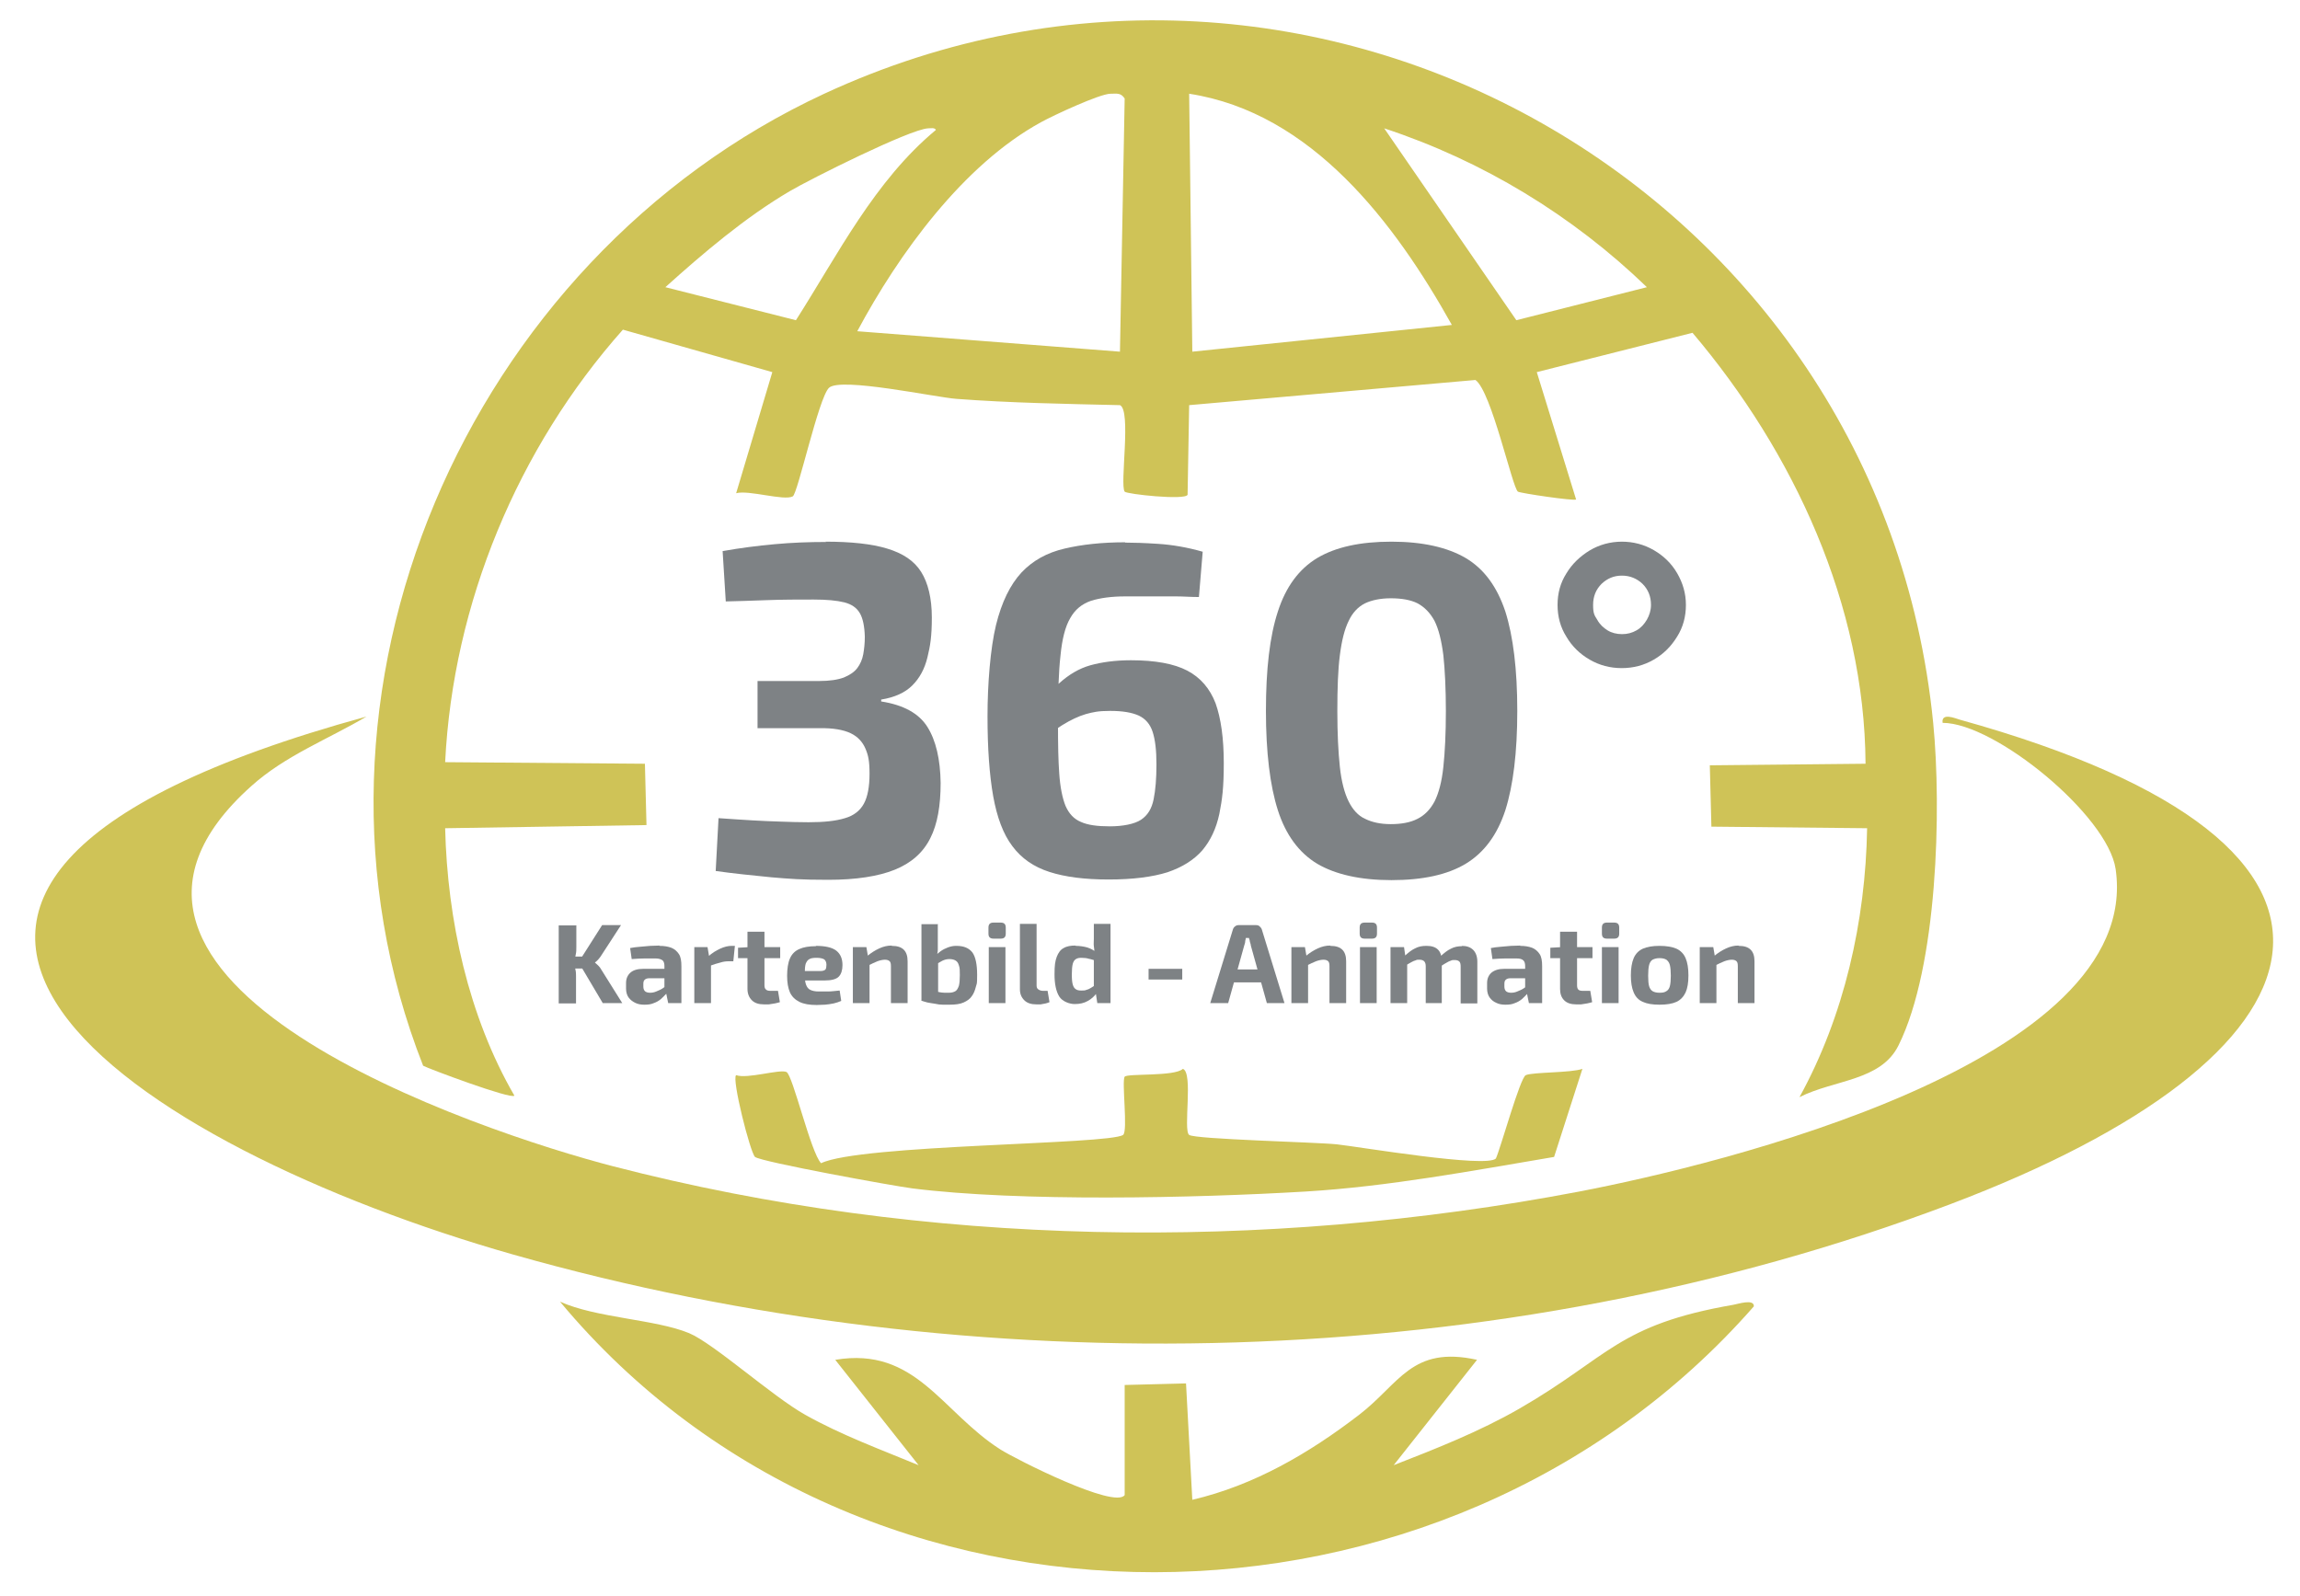 <?xml version="1.0" encoding="UTF-8"?>
<svg id="Ebene_1" xmlns="http://www.w3.org/2000/svg" version="1.1" viewBox="0 0 731.1 507.5">
  <!-- Generator: Adobe Illustrator 29.6.1, SVG Export Plug-In . SVG Version: 2.1.1 Build 9)  -->
  <defs>
    <style>
      .st0 {
        fill: none;
      }

      .st1 {
        fill: #cfc357;
      }

      .st2 {
        fill: #7e8285;
      }
    </style>
  </defs>
  <path class="st1" d="M614.5,229.8c2.7,27.5,1.4,77.5-11,102.5-5.6,11.4-20.5,10.9-31.5,16.5,14.2-25.8,21-55.9,21.5-85.5l-49.5-.5-.5-19.5,49.5-.5c-.3-50.5-22.8-99-55-137l-49.5,12.5,12.5,40.5c-.8.5-17.7-2-18.5-2.5-1.8-1.3-8.4-31.9-13.5-35.5l-91,8-.5,28.5c-.8,1.8-19.4-.2-20-1-1.6-2.2,2.2-25.9-1.5-27.5-17.3-.4-34.8-.7-52-2-6.7-.5-36.9-7-40.5-3.5-3.3,3.2-9.9,33.6-11.5,34.5-2.8,1.5-14-2.1-18-1l11.5-38.5-47.5-13.5c-33.4,37.6-54,87-56.5,137.5l63.5.5.5,19.5-64,1c.7,29.1,7.4,59.8,22,85-.7,1.4-27.7-8.7-29-9.5-46.5-118.2,14-256.3,127.5-309,155.3-72,335.7,30.4,352.5,200ZM353,29.8c-3.4,0-18.2,6.9-22,9-24.8,13.5-45.4,42-58.5,66.5l83.5,6.5,1.5-80.5c-1.3-1.9-2.5-1.5-4.5-1.5ZM378,29.8l1,82,82.5-8.5c-18.1-32.4-44.5-67.5-83.5-73.5ZM295,40.8c-5.8.3-37.4,16.1-44,20-14.1,8.3-27.4,19.6-39.5,30.5l41.5,10.5c13.4-21,25-44.3,44.5-60.5-.4-.8-1.6-.5-2.5-.5ZM440,40.8l42,61,41.5-10.5c-23.6-22.8-52.2-40.2-83.5-50.5Z"/>
  <path class="st1" d="M116.5,227.8c-12.2,7.2-25.8,12.4-36.5,22-70.1,62.4,72.5,110,115,121,99.3,25.7,206.3,27.2,307,8,43.9-8.4,179.4-41,170.5-102.5-2.5-17.1-38.4-46.5-55-46.5-.5-3.4,4.1-1.4,5.5-1,145.8,40.5,119.9,107.5-3,154-143.2,54.2-310.2,57.7-457,16-118.7-33.8-248.4-115.7-46.5-171Z"/>
  <path class="st1" d="M376,339.8c3.4,1.2,0,19.6,2,21,1.9,1.4,40.5,2.3,47,3,7.2.8,47.5,7.6,50.5,4.5,1.6-3.6,7.7-25.7,9.5-26.5,2.3-1,14.4-.7,18-2l-9,28c-26.1,4.4-52.5,9.4-79,11-35.2,2.1-90.9,3.3-125-1-5.6-.7-48-8.4-50-10-1.5-1.3-7.5-24.9-6-26,3.5,1.3,13.9-2,16-1,2,.9,7.7,25.6,11,29,12.3-6,91.6-5.9,96-9,1.6-1.2-.5-17.1.5-18.5.8-1.1,15.9,0,18.5-2.5Z"/>
  <path class="st1" d="M178,413.8c11.5,5.2,30.3,5.6,41,10,7.9,3.3,26.6,20.2,37,26,11.4,6.4,23.9,11,36,16l-26.5-33.5c25.6-4.3,33.8,16.6,52.5,28.5,4.9,3.1,36.3,19,39.5,14.5v-35l19.5-.5,2,37c19.7-4.6,37.1-14.8,53-27,12.9-9.9,16.7-22.1,37.5-17.5l-26.5,33.5c13.6-5.3,27.3-10.7,40-18,28.6-16.5,31.1-26.6,68-33,1.3-.2,6.6-2,6.5.5-98.1,112-283.4,113.9-379.5-1.5Z"/>
  <g>
    <rect class="st0" x="221.5" y="172.8" width="342" height="135"/>
    <path class="st2" d="M262.3,172.2c8.2,0,14.8.7,19.7,2.2,5,1.5,8.6,3.9,10.8,7.4,2.2,3.5,3.4,8.4,3.4,14.5s-.5,9-1.4,12.7c-.9,3.7-2.5,6.6-4.8,8.9-2.3,2.3-5.6,3.8-9.9,4.5v.6c7.1,1.1,12,3.8,14.7,8.1,2.7,4.3,4.1,10.3,4.2,17.8,0,7.2-1,13.1-3.3,17.6-2.3,4.6-6.1,7.9-11.3,10s-12.3,3.2-21.1,3.2-12.1-.3-18.1-.8c-6.1-.6-12-1.2-17.7-2l.9-16.8c4,.3,7.6.5,10.7.7,3.1.2,6.2.3,9.1.4,2.9.1,5.8.2,8.8.2,4.9,0,8.7-.4,11.6-1.3,2.8-.8,4.8-2.4,6-4.6,1.2-2.2,1.8-5.4,1.8-9.5s-.4-5.9-1.3-8c-.9-2.1-2.4-3.8-4.7-4.9-2.3-1.1-5.7-1.7-10-1.6h-19.6c0,.1,0-15,0-15h19.6c3.3,0,5.9-.4,7.8-1.1,1.9-.8,3.3-1.7,4.3-3,.9-1.2,1.6-2.7,1.9-4.4.3-1.7.5-3.5.5-5.6-.1-3.3-.6-5.8-1.6-7.5-1-1.7-2.6-2.8-4.9-3.4-2.4-.6-5.6-.9-9.8-.9s-10.2,0-15.1.2c-4.9.2-9.1.3-12.8.4l-1-16c5.6-1,11.1-1.7,16.6-2.2,5.4-.5,10.9-.7,16.3-.7Z"/>
    <path class="st2" d="M357.7,172.5c2.5,0,6,.1,10.5.4,4.5.3,9.2,1.1,14.1,2.5l-1.2,14.4c-2.6,0-5-.2-7.2-.2-2.2,0-4.6,0-7.1,0h-9.1c-4.4,0-8,.5-10.9,1.4-2.9,1-5.1,2.8-6.6,5.5-1.6,2.7-2.6,6.7-3.1,11.9-.6,5.2-.8,12.1-.8,20.6s.1,12.6.4,16.9c.3,4.4,1,7.8,2,10.3,1.1,2.5,2.7,4.2,4.9,5.1,2.2,1,5.2,1.4,9.2,1.4s7.8-.7,9.9-2.1c2.1-1.4,3.4-3.5,4-6.5.6-2.9.9-6.6.9-11.1s-.4-7.8-1.2-10.3c-.8-2.5-2.3-4.2-4.4-5.2-2.2-1-5.2-1.5-9.1-1.5s-5.4.4-7.7,1c-2.4.7-4.9,1.9-7.5,3.5-2.7,1.7-5.9,4-9.8,7l-.6-8.7c3.3-5,6.4-8.9,9.4-11.6,3-2.7,6.3-4.7,9.9-5.7,3.6-1,7.9-1.6,12.9-1.6,7.7,0,13.7,1.1,17.9,3.3,4.2,2.2,7.2,5.7,9,10.4,1.7,4.8,2.6,11.1,2.6,19s-.5,11.5-1.4,16.1c-1,4.7-2.8,8.5-5.4,11.6-2.7,3.1-6.4,5.4-11.1,7-4.8,1.5-11,2.3-18.7,2.3s-13.8-.8-18.8-2.4c-5-1.6-8.9-4.3-11.8-8.2-2.9-3.8-4.9-9.2-6.1-15.9-1.2-6.8-1.8-15.2-1.8-25.4s.9-21.6,2.7-29c1.8-7.3,4.5-12.8,8.1-16.7,3.6-3.8,8.1-6.3,13.7-7.6,5.5-1.3,11.9-2,19.2-2Z"/>
    <path class="st2" d="M442.3,172.2c9.9,0,17.8,1.8,23.6,5.2,5.9,3.5,10,9.2,12.6,17,2.5,7.9,3.8,18.4,3.8,31.6s-1.3,23.7-3.8,31.6c-2.6,7.9-6.8,13.5-12.6,17-5.8,3.5-13.7,5.2-23.6,5.2s-17.8-1.8-23.6-5.2c-5.8-3.5-10-9.2-12.5-17-2.5-7.8-3.8-18.4-3.8-31.6s1.2-23.7,3.8-31.6c2.5-7.8,6.7-13.5,12.5-17,5.9-3.5,13.7-5.2,23.6-5.2ZM442.1,190.2c-3.3,0-6.1.6-8.2,1.6-2.2,1.1-4,3-5.2,5.6-1.3,2.6-2.2,6.2-2.8,10.9-.6,4.6-.8,10.6-.8,17.8s.3,13,.8,17.7c.5,4.7,1.5,8.4,2.8,11,1.3,2.6,3,4.5,5.2,5.5,2.2,1.1,4.9,1.7,8.2,1.7s6.2-.5,8.5-1.7c2.2-1.1,4-2.9,5.4-5.5,1.3-2.6,2.3-6.2,2.8-11,.5-4.7.8-10.6.8-17.7s-.3-13.1-.8-17.8c-.6-4.7-1.5-8.3-2.8-10.9-1.4-2.6-3.2-4.4-5.4-5.6-2.2-1.1-5.1-1.6-8.5-1.6Z"/>
    <path class="st2" d="M515.5,172.2c3.7,0,7.1.9,10.2,2.7,3.1,1.8,5.6,4.2,7.4,7.3,1.8,3.1,2.8,6.4,2.8,10.1s-.9,7.1-2.8,10.1c-1.9,3.1-4.3,5.5-7.4,7.3-3.1,1.8-6.5,2.7-10.2,2.7s-7.1-.9-10.2-2.7c-3.1-1.8-5.6-4.2-7.4-7.3-1.9-3-2.8-6.4-2.8-10.1s.9-7,2.8-10c1.8-3,4.3-5.4,7.4-7.3,3-1.8,6.5-2.8,10.3-2.8ZM515.5,183c-2.5,0-4.6.9-6.4,2.6-1.8,1.8-2.7,4-2.7,6.7s.4,3.3,1.3,4.7c.8,1.5,2,2.6,3.3,3.4,1.3.8,2.9,1.2,4.6,1.2s3.2-.4,4.6-1.2c1.4-.8,2.4-1.9,3.3-3.4.8-1.4,1.3-3,1.3-4.7,0-2.7-.9-4.9-2.7-6.7-1.8-1.7-4-2.6-6.5-2.6Z"/>
  </g>
  <g>
    <rect class="st0" x="12.5" y="293.7" width="710" height="113"/>
    <path class="st2" d="M183.2,294.1v7c0,.8,0,1.6-.2,2.4-.1.8-.3,1.6-.6,2.4.2.7.4,1.5.5,2.3.2.8.2,1.5.2,2.2v8.6h-5.5v-24.8h5.5ZM186,304.1v3.8h-4.5v-3.8h4.5ZM197.4,294.1l-6.5,10c-.3.4-.6.8-.9,1.1s-.6.6-.9.8h0c.3.3.7.6,1.1,1,.4.4.7.8.9,1.2l6.7,10.7h-6.2l-7.7-13,7.5-11.8h5.9Z"/>
    <path class="st2" d="M214.3,308v3s-8,0-8,0c-.6,0-1.1.2-1.4.5-.3.3-.4.7-.4,1.3v.9c0,.6.2,1.1.5,1.4.3.3.9.5,1.6.5s1.3-.1,2-.4c.7-.3,1.5-.6,2.2-1.1.7-.5,1.4-1,1.9-1.7v2.3c-.2.4-.5.8-1,1.3s-1,1.1-1.6,1.6c-.6.5-1.4,1-2.3,1.3-.9.4-1.8.5-3,.5s-2.1-.2-2.9-.6-1.5-.9-2.1-1.7c-.5-.7-.8-1.7-.8-2.8v-1.8c0-1.4.5-2.5,1.4-3.3s2.3-1.2,4-1.2h9.6ZM209.6,300.7c1.5,0,2.7.2,3.8.6,1,.4,1.8,1.1,2.4,2s.8,2.2.8,3.9v11.7h-4.2l-.8-3.9-.4-.5v-7.4c0-.8-.2-1.5-.6-1.8s-1.1-.6-2.2-.6-2.1,0-3.4,0c-1.4,0-2.8.1-4.2.2l-.5-3.5c.9-.2,1.9-.3,3-.4,1.1-.1,2.3-.2,3.4-.3,1.1,0,2.1-.1,3-.1Z"/>
    <path class="st2" d="M224.9,301.1l.6,3.5.5.5v13.8h-5.3v-17.8h4.2ZM233.6,300.7l-.5,4.9h-1.5c-.8,0-1.7.1-2.6.4-.9.2-2.1.6-3.5,1.1l-.4-3c1.2-1.1,2.5-1.9,3.8-2.5,1.3-.6,2.5-.9,3.7-.9h.9Z"/>
    <path class="st2" d="M248,301.1v3.5h-13.4v-3.3l3.5-.2h10ZM243,296.2v17c0,.6.1,1.1.5,1.4.3.3.8.4,1.5.4h2.3l.6,3.6c-.4.1-1,.3-1.6.4-.6.1-1.2.2-1.9.3-.6,0-1.2,0-1.6,0-1.6,0-2.9-.4-3.8-1.3-.9-.9-1.4-2.1-1.4-3.6v-18.2s5.3,0,5.3,0Z"/>
    <path class="st2" d="M259.3,300.7c3,0,5.2.5,6.5,1.5,1.3,1,2,2.5,2,4.6,0,1.6-.4,2.9-1.2,3.7-.8.8-2.3,1.2-4.4,1.2h-9.9v-3h8.5c.8,0,1.3-.2,1.6-.5.2-.3.3-.8.3-1.5,0-.8-.3-1.4-.7-1.7-.5-.3-1.3-.5-2.4-.5s-1.8.1-2.3.4c-.6.3-.9.8-1.2,1.5-.2.7-.3,1.8-.3,3.2s.1,2.6.4,3.4c.3.8.7,1.4,1.4,1.7.6.3,1.5.5,2.6.5s1.8,0,3,0c1.2,0,2.4-.2,3.7-.3l.5,3.3c-.7.3-1.5.6-2.4.8-.9.2-1.8.3-2.7.4-.9,0-1.8.1-2.7.1-2.3,0-4.1-.3-5.5-1-1.4-.7-2.4-1.7-3-3-.6-1.4-.9-3.1-.9-5.3s.3-4.2.9-5.5c.6-1.4,1.6-2.4,3-3,1.3-.6,3.1-.9,5.3-.9Z"/>
    <path class="st2" d="M275.4,301.1l.6,3.5.4.5v13.8h-5.3v-17.8h4.3ZM283.5,300.7c3.4,0,5,1.6,5,4.9v13.3h-5.3v-11.7c0-.8-.1-1.3-.4-1.6-.3-.3-.8-.5-1.5-.5s-1.6.2-2.4.5c-.8.3-1.8.8-3,1.4l-.3-3c1.3-1.1,2.6-1.9,3.9-2.5s2.6-.9,3.9-.9Z"/>
    <path class="st2" d="M298.1,293.7v5.8c0,.8,0,1.6,0,2.4s-.2,1.5-.4,2.2l.5.5v13.7s-5.3-.3-5.3-.3v-24.2h5.3ZM304,300.7c2.4,0,4,.7,5.1,2.1,1,1.4,1.5,3.8,1.5,7.1s-.1,2.6-.4,3.8-.7,2.2-1.3,3c-.6.9-1.5,1.5-2.6,2-1.1.5-2.6.7-4.4.7s-1.3,0-2.2,0c-.8,0-1.7-.1-2.5-.3-.9-.1-1.7-.3-2.4-.4-.8-.2-1.4-.4-2-.6l4.2-3.1c.5.1,1,.3,1.5.4.6.1,1.1.2,1.7.2.6,0,1.1,0,1.5,0,.8,0,1.5-.2,2-.5.5-.3.8-.9,1.1-1.7.2-.8.3-1.9.3-3.4s0-2.3-.3-3.1c-.2-.7-.5-1.2-1-1.5-.5-.3-1.1-.5-2-.5s-1.5.2-2.2.5c-.6.3-1.4.8-2.2,1.3l-.4-2.5c.6-.7,1.3-1.3,2-1.8.7-.5,1.5-.9,2.3-1.2.8-.3,1.7-.5,2.5-.5Z"/>
    <path class="st2" d="M318.1,293.3c1.1,0,1.6.5,1.6,1.6v1.9c0,1.1-.5,1.6-1.6,1.6h-2.3c-1.1,0-1.6-.5-1.6-1.6v-1.9c0-1.1.5-1.6,1.6-1.6h2.3ZM319.6,301.1v17.8h-5.3v-17.8h5.3Z"/>
    <path class="st2" d="M329.5,293.7v19.5c0,.6.1,1,.5,1.3.4.3.9.5,1.6.5h1.4l.6,3.6c-.3.1-.7.3-1.2.4-.5.1-1.1.2-1.6.3-.6,0-1,0-1.4,0-1.6,0-2.9-.4-3.8-1.3s-1.4-2-1.4-3.5v-20.8h5.3Z"/>
    <path class="st2" d="M342,300.7c1.2,0,2.5.2,3.6.5,1.2.4,2.2.9,3.1,1.8l-.4,2.4c-.8-.2-1.5-.5-2.2-.6-.6-.2-1.4-.3-2.3-.3s-1.3.1-1.8.4c-.5.3-.8.8-1,1.5-.2.8-.3,1.9-.3,3.4s.1,2.5.3,3.2c.2.7.5,1.2,1,1.5.4.3,1,.4,1.7.4s1.2,0,1.6-.2c.5-.1.9-.3,1.4-.6.5-.3,1-.6,1.5-1l.4,2.6c-.7,1-1.7,1.9-2.8,2.5-1.2.7-2.6,1-4.2,1s-3.9-.8-4.9-2.4c-1-1.6-1.5-4-1.5-7s.2-4.2.7-5.6c.5-1.3,1.2-2.3,2.2-2.8,1-.6,2.3-.8,3.7-.8ZM353,293.7v25.2h-4.2l-.5-3.3-.6-.4v-11.7l.2-.5c0-.7-.1-1.5-.2-2.2s0-1.5,0-2.3v-4.8h5.3Z"/>
    <path class="st2" d="M375.8,308v3.4h-10.7v-3.4h10.7Z"/>
    <path class="st2" d="M399.2,294.1c.5,0,.9.1,1.2.4.3.3.6.6.7,1l7.2,23.4h-5.6l-5.1-18.3c0-.4-.2-.8-.3-1.2,0-.4-.2-.8-.3-1.2h-1c0,.4-.2.8-.2,1.2,0,.4-.2.8-.3,1.2l-5.1,18.3h-5.7l7.2-23.4c.1-.4.4-.8.7-1,.3-.3.8-.4,1.2-.4h5.2ZM403,308.2v4.1h-12.9v-4.1h12.9Z"/>
    <path class="st2" d="M414.8,301.1l.6,3.5.4.5v13.8h-5.3v-17.8h4.3ZM422.9,300.7c3.4,0,5,1.6,5,4.9v13.3h-5.3v-11.7c0-.8-.1-1.3-.4-1.6-.3-.3-.8-.5-1.5-.5s-1.6.2-2.4.5c-.8.3-1.8.8-3,1.4l-.3-3c1.3-1.1,2.6-1.9,3.9-2.5s2.6-.9,3.9-.9Z"/>
    <path class="st2" d="M436.1,293.3c1.1,0,1.6.5,1.6,1.6v1.9c0,1.1-.5,1.6-1.6,1.6h-2.3c-1.1,0-1.6-.5-1.6-1.6v-1.9c0-1.1.5-1.6,1.6-1.6h2.3ZM437.6,301.1v17.8h-5.3v-17.8h5.3Z"/>
    <path class="st2" d="M446.3,301.1l.5,3.5.5.5v13.8h-5.3v-17.8h4.2ZM453.5,300.7c1.6,0,2.8.4,3.6,1.2s1.2,2.1,1.2,3.7v13.3h-5.1v-11.7c0-.8-.2-1.3-.5-1.6-.3-.3-.8-.5-1.5-.5s-.8,0-1.2.2c-.4.1-.9.3-1.4.6-.5.3-1.1.6-1.9,1.1l-.3-3c1.2-1.1,2.3-2,3.4-2.5,1.1-.6,2.3-.8,3.6-.8ZM464.6,300.7c1.6,0,2.8.4,3.7,1.3.8.8,1.3,2.1,1.3,3.7v13.3h-5.3v-11.7c0-.7-.1-1.3-.4-1.6-.3-.3-.8-.5-1.5-.5s-.8,0-1.2.2c-.4.1-.8.3-1.3.6-.5.3-1.1.6-1.8,1.1l-.3-3c1.2-1.1,2.3-2,3.4-2.5,1.1-.6,2.3-.8,3.6-.8Z"/>
    <path class="st2" d="M488,308v3s-8,0-8,0c-.6,0-1.1.2-1.4.5-.3.3-.4.7-.4,1.3v.9c0,.6.2,1.1.5,1.4.3.3.9.5,1.6.5s1.3-.1,2-.4c.7-.3,1.5-.6,2.2-1.1.7-.5,1.4-1,1.9-1.7v2.3c-.2.4-.5.8-1,1.3s-1,1.1-1.6,1.6c-.6.5-1.4,1-2.3,1.3-.9.4-1.8.5-3,.5s-2.1-.2-2.9-.6c-.9-.4-1.5-.9-2.1-1.7-.5-.7-.8-1.7-.8-2.8v-1.8c0-1.4.5-2.5,1.4-3.3,1-.8,2.3-1.2,4-1.2h9.6ZM483.2,300.7c1.5,0,2.7.2,3.8.6,1,.4,1.8,1.1,2.4,2s.8,2.2.8,3.9v11.7h-4.2l-.8-3.9-.4-.5v-7.4c0-.8-.2-1.5-.6-1.8-.4-.4-1.1-.6-2.2-.6s-2.1,0-3.4,0c-1.4,0-2.8.1-4.2.2l-.5-3.5c.9-.2,1.9-.3,3-.4,1.1-.1,2.3-.2,3.4-.3,1.1,0,2.1-.1,3-.1Z"/>
    <path class="st2" d="M506.2,301.1v3.5h-13.4v-3.3l3.5-.2h10ZM501.3,296.2v17c0,.6.1,1.1.4,1.4.3.3.8.4,1.5.4h2.3l.6,3.6c-.4.1-1,.3-1.6.4-.6.1-1.2.2-1.9.3-.6,0-1.2,0-1.6,0-1.6,0-2.9-.4-3.8-1.3-.9-.9-1.3-2.1-1.3-3.6v-18.2s5.3,0,5.3,0Z"/>
    <path class="st2" d="M513.1,293.3c1.1,0,1.6.5,1.6,1.6v1.9c0,1.1-.5,1.6-1.6,1.6h-2.3c-1.1,0-1.6-.5-1.6-1.6v-1.9c0-1.1.5-1.6,1.6-1.6h2.3ZM514.5,301.1v17.8h-5.3v-17.8h5.3Z"/>
    <path class="st2" d="M527.5,300.7c2.2,0,4,.3,5.4.9,1.3.6,2.3,1.6,2.9,3,.6,1.4.9,3.2.9,5.5s-.3,4.1-.9,5.4-1.6,2.4-2.9,3c-1.3.6-3.1.9-5.4.9s-4-.3-5.3-.9c-1.4-.6-2.3-1.6-2.9-3s-.9-3.2-.9-5.4.3-4.1.9-5.5c.6-1.4,1.6-2.4,2.9-3,1.4-.6,3.1-.9,5.3-.9ZM527.5,304.6c-.9,0-1.6.2-2.2.5-.5.3-.9.9-1.1,1.7s-.3,1.9-.3,3.4.1,2.6.3,3.3.6,1.3,1.1,1.6c.5.3,1.2.5,2.2.5s1.6-.1,2.2-.5c.5-.3.9-.8,1.1-1.6.2-.8.3-1.9.3-3.3s-.1-2.6-.3-3.4c-.2-.8-.6-1.3-1.1-1.7-.5-.3-1.2-.5-2.2-.5Z"/>
    <path class="st2" d="M544.6,301.1l.6,3.5.4.5v13.8h-5.3v-17.8h4.3ZM552.7,300.7c3.4,0,5,1.6,5,4.9v13.3h-5.3v-11.7c0-.8-.1-1.3-.4-1.6-.3-.3-.8-.5-1.5-.5s-1.6.2-2.4.5c-.8.3-1.8.8-3,1.4l-.3-3c1.3-1.1,2.6-1.9,3.9-2.5s2.6-.9,3.9-.9Z"/>
  </g>
</svg>